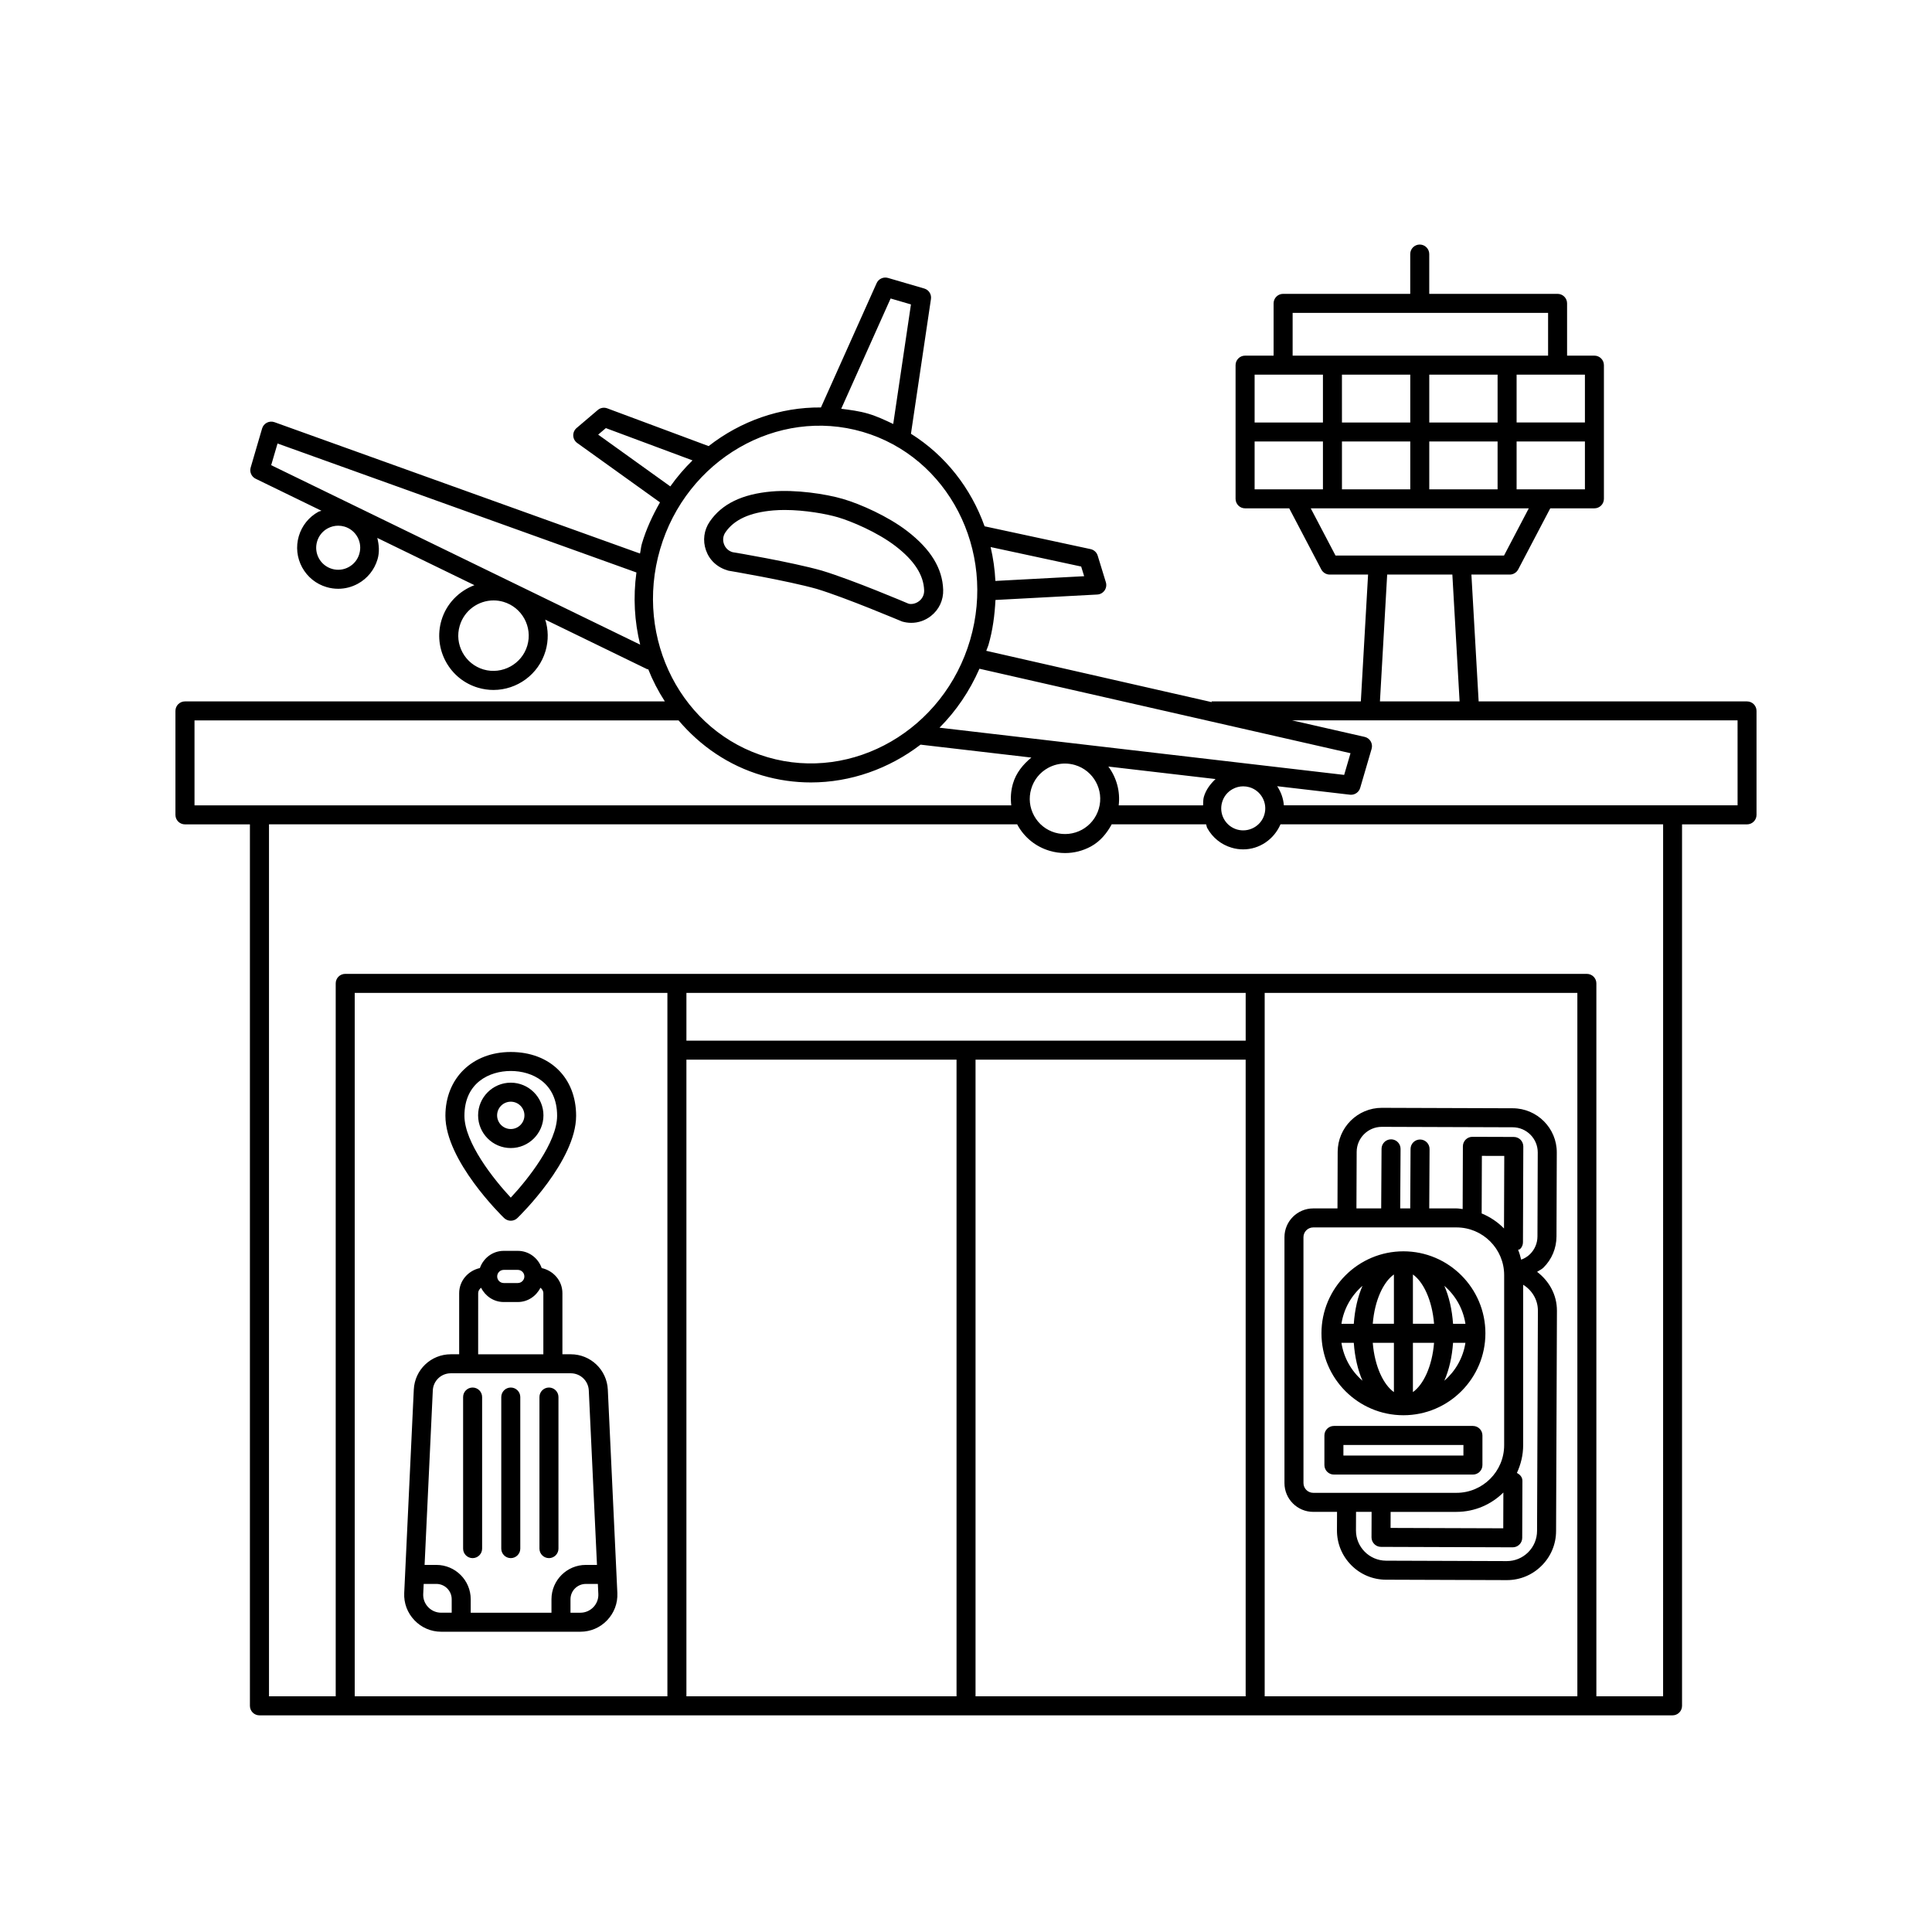 <?xml version="1.0" encoding="UTF-8"?>
<!-- Uploaded to: ICON Repo, www.svgrepo.com, Generator: ICON Repo Mixer Tools -->
<svg fill="#000000" width="800px" height="800px" version="1.1" viewBox="144 144 512 512" xmlns="http://www.w3.org/2000/svg">
 <path d="m492.02 544.66h6.309l-0.02 4.887c-0.012 3.488 1.34 6.769 3.789 9.238 2.449 2.477 5.727 3.844 9.211 3.852l31.98 0.109h0.051c3.465 0 6.723-1.344 9.18-3.793 2.481-2.457 3.848-5.727 3.856-9.211l0.227-58.383c0.012-4.25-2.094-7.906-5.258-10.305 0.562-0.391 1.203-0.641 1.695-1.133 2.215-2.199 3.434-5.133 3.445-8.25l0.078-22.234c0.031-6.445-5.207-11.711-11.652-11.734l-34.676-0.117h-0.039c-6.426 0-11.672 5.219-11.699 11.656l-0.051 15h-6.426c-4.203 0-7.625 3.418-7.625 7.625v65.164c-0.004 4.211 3.422 7.629 7.625 7.629zm59.316 5.062c-0.012 2.141-0.848 4.148-2.363 5.656-1.516 1.5-3.512 2.328-5.637 2.328h-0.031l-31.98-0.109c-4.418-0.016-8-3.621-7.981-8.035l0.02-4.906h4.125l-0.023 6.754c0 1.391 1.121 2.523 2.508 2.527l34.902 0.117h0.012c0.668 0 1.301-0.262 1.77-0.734 0.48-0.469 0.746-1.113 0.746-1.777l0.051-15.109c0-0.98-0.648-1.672-1.461-2.09 1.039-2.25 1.66-4.731 1.66-7.367v-42.504c2.344 1.426 3.914 3.992 3.906 6.859zm-8.758-80.164c-1.672-1.703-3.68-3.062-5.922-3.984l0.055-15.258 5.934 0.016zm-0.172 69.973-0.027 9.484-29.863-0.098 0.012-4.254h17.453c4.844-0.004 9.23-1.965 12.426-5.133zm-38.875-90.27c0.012-3.664 3-6.637 6.66-6.637h0.02l34.676 0.117c3.672 0.016 6.641 3.012 6.633 6.676l-0.078 22.238c0 1.777-0.699 3.445-1.957 4.695-0.676 0.676-1.484 1.148-2.356 1.477-0.215-0.895-0.469-1.773-0.812-2.609 0.168-0.102 0.395-0.078 0.539-0.223 0.48-0.469 0.746-1.105 0.746-1.777l0.09-25.387c0-0.668-0.266-1.309-0.727-1.785-0.473-0.473-1.113-0.742-1.781-0.742l-10.973-0.035h-0.012c-1.387 0-2.508 1.121-2.519 2.508l-0.059 16.633c-0.551-0.051-1.082-0.168-1.645-0.168h-7.211l0.086-15.723c0.012-1.391-1.113-2.523-2.508-2.535h-0.012c-1.387 0-2.508 1.117-2.519 2.504l-0.086 15.754h-2.656l0.094-15.77c0.012-1.391-1.113-2.523-2.5-2.535h-0.02c-1.387 0-2.508 1.117-2.519 2.504l-0.094 15.797h-6.559zm-14.102 22.609c0-1.426 1.16-2.59 2.59-2.59h28.188c0.008 0 0.016 0.012 0.023 0.012h0.012c0.008 0 0.016-0.012 0.023-0.012h9.719c6.965 0 12.633 5.668 12.633 12.633v45.07c0 6.965-5.668 12.633-12.633 12.633h-37.961c-1.426 0-2.59-1.16-2.59-2.59zm26.492 47.184c11.977 0 21.727-9.742 21.727-21.719 0-11.977-9.75-21.723-21.727-21.723-11.977 0-21.719 9.746-21.719 21.723 0 11.977 9.742 21.719 21.719 21.719zm-16.426-19.199h3.273c0.262 3.738 1.047 7.168 2.305 10.047-2.938-2.539-4.965-6.043-5.578-10.047zm18.941 13.066v-13.066h5.606c-0.516 6.394-2.902 11.164-5.606 13.066zm0-18.105v-13.066c2.699 1.902 5.09 6.672 5.606 13.066zm-5.035-13.066v13.066h-5.606c0.516-6.394 2.902-11.164 5.606-13.066zm0 18.105v13.066c-2.699-1.902-5.09-6.672-5.606-13.066zm13.363 10.051c1.258-2.879 2.047-6.309 2.309-10.051h3.281c-0.617 4.008-2.652 7.516-5.59 10.051zm5.59-15.09h-3.281c-0.262-3.746-1.051-7.18-2.312-10.059 2.941 2.539 4.977 6.047 5.594 10.059zm-27.277-10.055c-1.258 2.879-2.047 6.309-2.309 10.055h-3.273c0.613-4.008 2.644-7.516 5.582-10.055zm29.262 37.129h-36.84c-1.387 0-2.519 1.125-2.519 2.519v7.848c0 1.391 1.133 2.519 2.519 2.519h36.84c1.387 0 2.519-1.125 2.519-2.519v-7.848c0-1.391-1.133-2.519-2.519-2.519zm-2.519 7.848h-31.805l0.004-2.809h31.805zm-270.89 46.688h36.871c2.707 0 5.227-1.078 7.094-3.039 1.871-1.957 2.832-4.527 2.707-7.231l-2.527-53.91c-0.254-5.238-4.566-9.348-9.809-9.348h-2.223v-16.184c0-3.316-2.379-5.969-5.488-6.664-0.93-2.637-3.379-4.559-6.332-4.559h-3.719c-2.953 0-5.402 1.922-6.332 4.559-3.109 0.695-5.488 3.348-5.488 6.664v16.184h-2.223c-5.254 0-9.555 4.109-9.801 9.352l-2.539 53.902c-0.129 2.707 0.836 5.273 2.707 7.231 1.867 1.961 4.387 3.043 7.102 3.043zm-3.465-6.519c-0.906-0.949-1.379-2.199-1.309-3.519l0.125-2.633h3.359c2.242 0 4.062 1.82 4.062 4.059v3.57h-2.773c-1.32 0.004-2.551-0.523-3.465-1.477zm43.789 0.004c-0.914 0.949-2.137 1.477-3.453 1.477h-2.617v-3.57c0-2.238 1.82-4.059 4.062-4.059h3.191l0.125 2.633c0.07 1.316-0.402 2.566-1.309 3.519zm-23.754-89.379h3.719c0.965 0 1.742 0.781 1.742 1.742 0 0.961-0.777 1.742-1.742 1.742h-3.719c-0.965 0-1.742-0.781-1.742-1.742 0-0.961 0.777-1.742 1.742-1.742zm-6.781 6.184c0-0.613 0.328-1.098 0.773-1.449 1.113 2.219 3.356 3.785 6.004 3.785h3.719c2.648 0 4.891-1.566 6.004-3.785 0.445 0.352 0.773 0.832 0.773 1.449v16.184h-17.277zm-12.023 25.766c0.117-2.547 2.203-4.547 4.762-4.547h31.805c2.559 0 4.656 2.004 4.773 4.551l2.168 46.234h-2.957c-5.019 0-9.102 4.078-9.102 9.098v3.57h-21.402v-3.57c0-5.019-4.082-9.098-9.102-9.098h-3.121zm18.145 41.918v-40.168c0-1.391 1.133-2.519 2.519-2.519s2.519 1.125 2.519 2.519v40.168c0 1.391-1.133 2.519-2.519 2.519s-2.519-1.129-2.519-2.519zm10.117 0v-40.168c0-1.391 1.133-2.519 2.519-2.519 1.387 0 2.519 1.125 2.519 2.519v40.168c0 1.391-1.133 2.519-2.519 2.519-1.391 0-2.519-1.129-2.519-2.519zm-20.23 0v-40.168c0-1.391 1.133-2.519 2.519-2.519 1.387 0 2.519 1.125 2.519 2.519v40.168c0 1.391-1.133 2.519-2.519 2.519-1.391 0-2.519-1.129-2.519-2.519zm70.285-259.17c0.148 0.023 15.578 2.629 23.43 4.836 7.812 2.371 22.207 8.488 22.633 8.645 0.809 0.234 1.613 0.348 2.422 0.348 1.852 0 3.66-0.609 5.176-1.789 2.176-1.688 3.367-4.234 3.277-6.988-0.188-5.656-3.297-10.734-9.516-15.527-5.098-3.926-12.398-7.168-17.012-8.52s-12.547-2.535-18.934-1.988c-7.824 0.688-13.176 3.293-16.383 7.957-1.566 2.273-1.93 5.062-1.004 7.66 0.922 2.598 2.969 4.527 5.91 5.367zm-0.758-10.172c2.301-3.352 6.445-5.246 12.664-5.789 0.984-0.082 1.996-0.121 3.031-0.121 5.402 0 11.121 1.066 14.051 1.922 3.492 1.023 10.461 3.91 15.359 7.684 4.949 3.812 7.418 7.641 7.547 11.699 0.039 1.121-0.441 2.156-1.328 2.84-0.887 0.703-2.016 0.914-2.812 0.688-0.602-0.254-14.82-6.297-22.887-8.738-0.012-0.004-0.031-0.012-0.039-0.016-8.109-2.289-23.352-4.856-23.703-4.894-1.082-0.316-1.91-1.102-2.281-2.16-0.387-1.055-0.242-2.191 0.398-3.113zm-56.895 182.45c0.629 0 1.258-0.234 1.75-0.707 0.641-0.613 15.566-15.207 15.566-27.098 0-10.117-6.957-16.914-17.32-16.914-10.195 0-17.32 6.957-17.32 16.914 0 11.891 14.926 26.484 15.566 27.098 0.5 0.469 1.129 0.707 1.758 0.707zm0-39.688c5.668 0 12.281 3.109 12.281 11.875 0 7.07-7.723 16.812-12.281 21.688-4.555-4.875-12.281-14.617-12.281-21.688 0-8.762 6.613-11.875 12.281-11.875zm8.66 11.762c0-4.773-3.887-8.66-8.66-8.66s-8.66 3.887-8.66 8.66c0 4.777 3.887 8.664 8.66 8.664s8.66-3.887 8.66-8.664zm-12.281 0c0-1.996 1.625-3.621 3.621-3.621s3.621 1.625 3.621 3.621c0 1.996-1.625 3.625-3.621 3.625s-3.621-1.629-3.621-3.625zm331.25-109.7h-71.133l-1.918-33.613h10.16c0.934 0 1.789-0.523 2.234-1.348l8.504-16.207h11.699c1.387 0 2.519-1.125 2.519-2.519v-35.426c0-1.391-1.133-2.519-2.519-2.519h-7.242v-13.855c0-1.391-1.133-2.519-2.519-2.519h-34.008v-10.547c0-1.391-1.133-2.519-2.519-2.519-1.387 0-2.519 1.125-2.519 2.519v10.547h-33.691c-1.387 0-2.519 1.125-2.519 2.519v13.855h-7.559c-1.387 0-2.519 1.125-2.519 2.519v35.426c0 1.391 1.133 2.519 2.519 2.519h11.699l8.504 16.207c0.441 0.828 1.301 1.348 2.234 1.348h10.16l-1.918 33.613h-39.535v0.188l-59.734-13.598c0.164-0.508 0.414-0.965 0.566-1.48 1.168-4.004 1.676-8.012 1.875-11.992l26.984-1.441c0.766-0.039 1.484-0.438 1.93-1.074 0.441-0.633 0.57-1.441 0.344-2.18l-2.164-7.055c-0.266-0.871-0.984-1.531-1.879-1.727l-28.094-6.047c-3.617-10.133-10.383-18.797-19.516-24.523l5.301-35.707c0.188-1.246-0.57-2.434-1.781-2.785l-9.605-2.805c-1.211-0.348-2.5 0.242-3.012 1.387l-14.754 32.938c-10.82-0.09-21.242 3.594-29.77 10.242l-26.863-10.008c-0.855-0.316-1.82-0.152-2.508 0.441l-5.617 4.777c-0.59 0.5-0.914 1.25-0.887 2.023 0.031 0.773 0.422 1.492 1.055 1.945l21.934 15.734c-1.949 3.426-3.652 7.043-4.812 11-0.25 0.852-0.281 1.707-0.488 2.559l-96.871-34.812c-0.648-0.23-1.379-0.184-1.996 0.129-0.621 0.316-1.082 0.871-1.277 1.535l-3.031 10.355c-0.344 1.18 0.215 2.434 1.32 2.973l17.449 8.488c-0.262 0.117-0.555 0.117-0.809 0.258-2.547 1.398-4.387 3.699-5.207 6.481-0.816 2.789-0.492 5.727 0.895 8.277 1.398 2.547 3.699 4.402 6.484 5.215 1.012 0.297 2.035 0.441 3.07 0.441 1.801 0 3.582-0.453 5.215-1.344 2.539-1.398 4.387-3.699 5.207-6.488 0.551-1.883 0.398-3.793-0.07-5.644l25.742 12.52c-4.074 1.547-7.43 4.863-8.75 9.352-1.074 3.684-0.648 7.57 1.191 10.941 1.852 3.371 4.891 5.82 8.57 6.894 1.348 0.395 2.695 0.582 4.035 0.582 6.219 0 11.965-4.074 13.805-10.344 0.824-2.816 0.734-5.684-0.082-8.297l27.172 13.215 0.078-0.16c1.203 3.035 2.684 5.906 4.445 8.621h-127.18c-1.387 0-2.519 1.125-2.519 2.519v27.547c0 1.391 1.133 2.519 2.519 2.519h17.219v233.6c0 1.391 1.133 2.519 2.519 2.519h374.49c1.387 0 2.519-1.125 2.519-2.519v-233.6h17.219c1.387 0 2.519-1.125 2.519-2.519v-27.547c0.004-1.391-1.129-2.519-2.516-2.519zm-367.77-39.094v0.004c-0.43 1.492-1.426 2.731-2.793 3.481-1.359 0.754-2.953 0.926-4.438 0.488-1.496-0.438-2.734-1.434-3.484-2.801-0.746-1.367-0.914-2.945-0.473-4.449 0.434-1.492 1.426-2.727 2.785-3.473 0.875-0.477 1.832-0.723 2.805-0.723 0.551 0 1.102 0.078 1.645 0.234 1.496 0.438 2.734 1.434 3.484 2.801 0.746 1.367 0.914 2.941 0.469 4.438zm44.527 24.293c-1.445 4.941-6.691 7.766-11.582 6.348-2.391-0.703-4.367-2.293-5.57-4.477-1.199-2.195-1.477-4.719-0.766-7.109 1.191-4.074 4.93-6.723 8.973-6.723 0.855 0 1.742 0.121 2.609 0.375 4.938 1.453 7.781 6.648 6.336 11.586zm262.17-41.406v-12.676h18.105v12.676zm-28.18-30.383v12.676h-18.105l-0.004-12.676zm23.141 0v12.676h-18.105v-12.676zm-23.141 17.711v12.676h-18.105v-12.676zm5.035 0h18.105v12.676h-18.105zm41.25-5.039h-18.105v-12.672h18.105zm-77.461-29.047h67.699v11.336h-67.699zm8.031 16.375v12.676h-18.105v-12.676zm-18.105 17.711h18.105v12.676h-18.105zm14.875 17.711h57.785l-6.566 12.516h-44.652zm20.254 17.555h17.273l1.918 33.613h-21.109zm-9.715 47.34-1.684 5.75-107.24-12.512c4.379-4.387 7.973-9.656 10.586-15.625zm-22.828 16.258c-0.895 3.09-4.172 4.852-7.242 3.965-1.496-0.438-2.734-1.434-3.484-2.801-0.746-1.367-0.914-2.941-0.473-4.438v-0.004c0.434-1.492 1.426-2.731 2.793-3.477 0.867-0.477 1.832-0.723 2.793-0.723 0.551 0 1.102 0.078 1.645 0.234 3.094 0.902 4.875 4.152 3.969 7.242zm-16.039-4.691c-0.219 0.742-0.145 1.5-0.203 2.254h-22.363c0.453-3.734-0.59-7.383-2.742-10.285l28.406 3.312c-1.391 1.316-2.547 2.84-3.098 4.719zm-27.836 3.141c-0.699 2.394-2.293 4.375-4.477 5.574-2.203 1.199-4.734 1.445-7.106 0.773-2.402-0.699-4.379-2.293-5.57-4.477-1.199-2.188-1.477-4.715-0.766-7.106v-0.004c0.699-2.391 2.281-4.367 4.469-5.57 1.398-0.762 2.934-1.156 4.477-1.156 0.875 0 1.762 0.129 2.629 0.379 4.945 1.449 7.789 6.644 6.344 11.586zm-4.676-64.176 0.789 2.562-23.52 1.254c-0.152-3.066-0.582-6.051-1.266-8.98zm-50.5-71.035 5.391 1.57-4.699 31.688c-2.16-1.023-4.316-2.051-6.676-2.742s-4.734-0.988-7.106-1.289zm-77.5 36.078 2.035-1.73 22.965 8.555c-2.148 2.106-4.109 4.394-5.883 6.894zm16.414 30.367c6.945-23.77 31.086-37.695 53.688-31.098 22.652 6.629 35.426 31.355 28.477 55.125-6.945 23.773-31.055 37.707-53.676 31.098-22.664-6.629-35.434-31.359-28.488-55.125zm-103.07-22.273 1.684-5.746 95.109 34.18c-0.898 6.555-0.52 13.008 0.992 19.129zm-20.32 67.645h128.29c5.715 6.731 13.211 11.961 22.176 14.582 4.281 1.254 8.609 1.852 12.879 1.852 10.527 0 20.711-3.629 29.062-10.016l29.371 3.426c-2.234 1.824-4.059 4.074-4.883 6.902-0.555 1.902-0.676 3.852-0.445 5.762h-216.45zm366.47 258.62h-82.863v-186.41h82.863zm-236.11-168.72h71.586v168.72h-71.586zm76.621 0h71.586v168.72h-71.586zm71.59-5.035h-148.21v-12.652h148.21zm-153.25 173.75h-82.863v-186.41h82.863zm263.87 0h-17.684v-188.93c0-1.391-1.133-2.519-2.519-2.519h-329.05c-1.387 0-2.519 1.125-2.519 2.519v188.93h-17.68v-231.08h198.3c0.023 0.043 0.02 0.09 0.043 0.133 1.84 3.371 4.891 5.82 8.57 6.894 1.34 0.395 2.707 0.586 4.062 0.586 2.371 0 4.734-0.594 6.879-1.77 2.441-1.34 4.168-3.453 5.473-5.84h25.008c0.137 0.32 0.141 0.676 0.312 0.984 1.398 2.543 3.699 4.398 6.484 5.211 1.012 0.301 2.035 0.438 3.051 0.438 4.269 0 8.129-2.617 9.875-6.633h101.4zm19.738-236.12h-120.24c-0.141-1.844-0.773-3.539-1.766-5.062l19.273 2.25c0.098 0.012 0.195 0.016 0.297 0.016 1.113 0 2.098-0.727 2.422-1.812l3.031-10.363c0.195-0.668 0.098-1.387-0.246-1.984-0.355-0.602-0.934-1.027-1.613-1.18l-19.211-4.375h118.05z"/>
</svg>